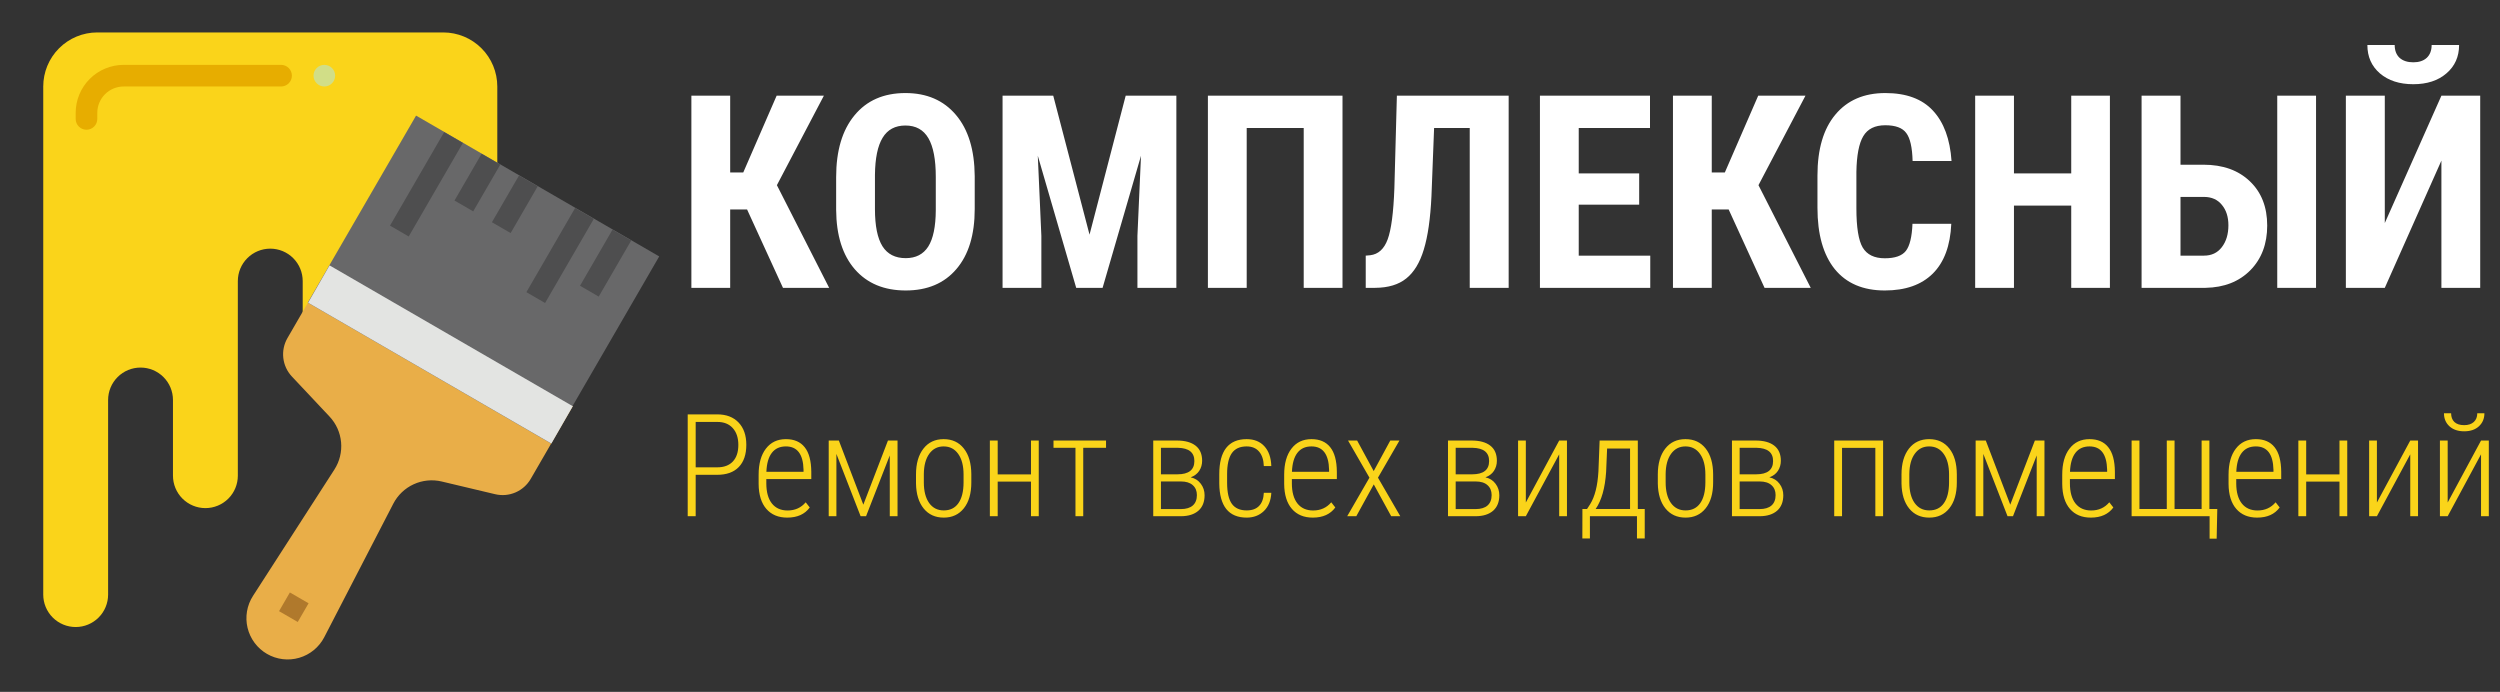 <?xml version="1.0" encoding="UTF-8"?> <svg xmlns="http://www.w3.org/2000/svg" width="1850" height="512" viewBox="0 0 1850 512" fill="none"><rect x="0" y="0" width="1850" height="512" fill="#333333" stroke="none"/> <path d="M368 272V64C368 53.391 363.786 43.217 356.284 35.716C348.783 28.214 338.609 24 328 24H72C61.391 24 51.217 28.214 43.716 35.716C36.214 43.217 32 53.391 32 64V440C32 446.365 34.529 452.47 39.029 456.971C43.53 461.471 49.635 464 56 464C62.365 464 68.47 461.471 72.971 456.971C77.471 452.47 80 446.365 80 440V296C80 289.635 82.529 283.53 87.029 279.029C91.53 274.529 97.635 272 104 272C110.365 272 116.47 274.529 120.971 279.029C125.471 283.53 128 289.635 128 296V352C128 358.365 130.529 364.47 135.029 368.971C139.53 373.471 145.635 376 152 376C158.365 376 164.47 373.471 168.971 368.971C173.471 364.47 176 358.365 176 352V208C176 201.635 178.529 195.53 183.029 191.029C187.53 186.529 193.635 184 200 184C206.365 184 212.47 186.529 216.971 191.029C221.471 195.53 224 201.635 224 208V272H368Z" fill="#FAD41A"></path> <path d="M423.866 300.6L243.859 196.384L212.722 250.164C210.136 254.631 209.059 259.812 209.65 264.94C210.242 270.067 212.471 274.867 216.006 278.628L243.85 308.247C248.742 313.451 251.753 320.142 252.403 327.255C253.053 334.368 251.304 341.494 247.435 347.498L187.216 440.954C184.98 444.425 183.471 448.314 182.781 452.385C182.091 456.456 182.235 460.625 183.204 464.639C184.173 468.653 185.946 472.429 188.417 475.737C190.887 479.046 194.004 481.818 197.577 483.887C201.15 485.956 205.106 487.278 209.205 487.774C213.304 488.269 217.461 487.928 221.425 486.77C225.388 485.611 229.075 483.661 232.262 481.036C235.45 478.412 238.071 475.167 239.968 471.5L291.034 372.744C294.315 366.4 299.624 361.335 306.116 358.357C312.608 355.379 319.909 354.658 326.858 356.31L366.409 365.71C371.431 366.904 376.703 366.447 381.444 364.407C386.186 362.367 390.143 358.853 392.729 354.386L423.866 300.6Z" fill="#E9AE48"></path> <path d="M307.893 85.545L487.813 189.753L407.653 328.153L227.733 223.945L307.893 85.545Z" fill="#686869"></path> <path d="M408 328.218L227.993 224L243.859 196.384L423.866 300.602L408 328.218Z" fill="#E3E4E2"></path> <path d="M288.609 166.973L328.689 97.773L342.53 105.79L302.45 174.99L288.609 166.973Z" fill="#4E4E4F"></path> <path d="M336.328 148.397L356.368 113.797L370.208 121.813L350.168 156.413L336.328 148.397Z" fill="#4E4E4F"></path> <path d="M364.026 164.46L384.066 129.86L397.907 137.876L377.867 172.476L364.026 164.46Z" fill="#4E4E4F"></path> <path d="M389.517 216.208L425.588 153.929L439.429 161.945L403.357 224.224L389.517 216.208Z" fill="#4E4E4F"></path> <path d="M429.212 211.466L453.26 169.946L467.1 177.962L443.052 219.482L429.212 211.466Z" fill="#4E4E4F"></path> <path d="M206.491 452.257L214.508 438.416L228.348 446.432L220.331 460.273L206.491 452.257Z" fill="#B0792C"></path> <path d="M64 96C61.878 96 59.843 95.157 58.343 93.657C56.843 92.157 56 90.122 56 88V83.515C56 78.851 56.918 74.233 58.703 69.924C60.488 65.615 63.104 61.7 66.402 58.402C69.7 55.104 73.615 52.488 77.924 50.703C82.233 48.918 86.851 48 91.515 48H208C210.122 48 212.157 48.843 213.657 50.343C215.157 51.843 216 53.878 216 56C216 58.122 215.157 60.157 213.657 61.657C212.157 63.157 210.122 64 208 64H91.515C86.339 64 81.376 66.056 77.716 69.716C74.056 73.376 72 78.339 72 83.515V88C72 90.122 71.157 92.157 69.657 93.657C68.157 95.157 66.122 96 64 96Z" fill="#E7AD00"></path> <path d="M248 56C248 51.582 244.418 48 240 48C235.582 48 232 51.582 232 56C232 60.418 235.582 64 240 64C244.418 64 248 60.418 248 56Z" fill="#D1DE87"></path> <path d="M552.832 154.992H540.332V213H511.621V70.812H540.332V127.648H550L574.707 70.812H609.668L574.902 137.023L613.574 213H579.395L552.832 154.992ZM721.289 154.699C721.289 173.775 716.764 188.586 707.715 199.133C698.73 209.68 686.23 214.953 670.215 214.953C654.264 214.953 641.732 209.745 632.617 199.328C623.503 188.846 618.88 174.198 618.75 155.383V131.066C618.75 111.535 623.275 96.301 632.324 85.363C641.374 74.361 653.939 68.859 670.02 68.859C685.84 68.859 698.307 74.263 707.422 85.07C716.536 95.812 721.159 110.917 721.289 130.383V154.699ZM692.48 130.871C692.48 118.046 690.658 108.508 687.012 102.258C683.366 96.008 677.702 92.883 670.02 92.883C662.402 92.883 656.771 95.91 653.125 101.965C649.479 107.954 647.591 117.102 647.461 129.406V154.699C647.461 167.134 649.316 176.314 653.027 182.238C656.738 188.098 662.467 191.027 670.215 191.027C677.702 191.027 683.268 188.163 686.914 182.434C690.56 176.639 692.415 167.688 692.48 155.578V130.871ZM779.395 70.812L806.25 173.645L833.008 70.812H870.508V213H841.699V174.523L844.336 115.246L815.918 213H796.387L767.969 115.246L770.605 174.523V213H741.895V70.812H779.395ZM993.457 213H964.746V94.738H922.559V213H893.848V70.812H993.457V213ZM1116.41 70.812V213H1087.6V94.738H1061.23L1059.28 145.129C1058.5 161.73 1056.61 174.914 1053.61 184.68C1050.68 194.38 1046.35 201.509 1040.62 206.066C1034.96 210.624 1027.31 212.935 1017.68 213H1010.64V189.172L1013.96 188.879C1019.95 188.163 1024.25 184.257 1026.86 177.16C1029.52 169.999 1031.18 157.368 1031.84 139.27L1033.69 70.812H1116.41ZM1212.99 151.477H1168.26V189.172H1221.19V213H1139.55V70.812H1221V94.738H1168.26V128.332H1212.99V151.477ZM1279.2 154.992H1266.7V213H1237.99V70.812H1266.7V127.648H1276.37L1301.07 70.812H1336.04L1301.27 137.023L1339.94 213H1305.76L1279.2 154.992ZM1443.95 165.637C1443.23 181.848 1438.67 194.12 1430.27 202.453C1421.88 210.786 1410.03 214.953 1394.73 214.953C1378.65 214.953 1366.31 209.68 1357.71 199.133C1349.19 188.521 1344.92 173.417 1344.92 153.82V129.895C1344.92 110.363 1349.35 95.324 1358.2 84.777C1367.06 74.165 1379.36 68.859 1395.12 68.859C1410.61 68.859 1422.36 73.189 1430.37 81.848C1438.44 90.507 1443.03 102.941 1444.14 119.152H1415.33C1415.07 109.126 1413.51 102.225 1410.64 98.449C1407.85 94.608 1402.67 92.688 1395.12 92.688C1387.43 92.688 1382 95.389 1378.81 100.793C1375.62 106.132 1373.93 114.953 1373.73 127.258V154.113C1373.73 168.241 1375.29 177.941 1378.42 183.215C1381.61 188.488 1387.04 191.125 1394.73 191.125C1402.28 191.125 1407.49 189.302 1410.35 185.656C1413.22 181.945 1414.84 175.272 1415.23 165.637H1443.95ZM1561.33 213H1532.71V152.16H1490.33V213H1461.62V70.812H1490.33V128.332H1532.71V70.812H1561.33V213ZM1613.57 121.887H1630.57C1644.95 121.887 1656.41 125.988 1664.94 134.191C1673.47 142.329 1677.73 153.234 1677.73 166.906C1677.73 180.513 1673.57 191.548 1665.23 200.012C1656.9 208.41 1645.87 212.74 1632.13 213H1584.77V70.812H1613.57V121.887ZM1713.87 213H1685.16V70.812H1713.87V213ZM1613.57 145.715V189.172H1630.96C1636.56 189.172 1640.95 187.089 1644.14 182.922C1647.4 178.69 1649.02 173.286 1649.02 166.711C1649.02 160.526 1647.43 155.513 1644.24 151.672C1641.11 147.766 1636.75 145.78 1631.15 145.715H1613.57ZM1806.64 70.812H1835.35V213H1806.64V118.859L1764.75 213H1735.94V70.812H1764.75V165.051L1806.64 70.812ZM1819.73 33.312C1819.73 41.971 1816.6 48.97 1810.35 54.309C1804.17 59.647 1796 62.316 1785.84 62.316C1775.62 62.316 1767.38 59.647 1761.13 54.309C1754.95 48.97 1751.86 41.971 1751.86 33.312H1772.07C1772.07 37.349 1773.27 40.507 1775.68 42.785C1778.16 44.999 1781.54 46.105 1785.84 46.105C1790.07 46.105 1793.39 44.999 1795.8 42.785C1798.21 40.507 1799.41 37.349 1799.41 33.312H1819.73Z" fill="white"></path> <path d="M514.803 351.359V382H508.902V306.641H530.796C537.455 306.641 542.7 308.642 546.53 312.645C550.36 316.647 552.275 322.151 552.275 329.155C552.275 336.298 550.412 341.784 546.686 345.614C542.993 349.444 537.662 351.359 530.692 351.359H514.803ZM514.803 345.821H530.796C535.765 345.821 539.595 344.389 542.286 341.525C545.012 338.627 546.375 334.538 546.375 329.259C546.375 323.979 544.995 319.822 542.234 316.785C539.508 313.749 535.713 312.23 530.848 312.23H514.803V345.821ZM582.554 383.035C575.963 383.035 570.805 380.879 567.078 376.565C563.352 372.252 561.454 366.11 561.385 358.14V351.308C561.385 343.095 563.179 336.66 566.768 332.002C570.356 327.309 575.29 324.963 581.57 324.963C587.643 324.963 592.267 326.947 595.441 330.915C598.65 334.883 600.289 340.956 600.358 349.134V354.517H567.078V357.674C567.078 364.092 568.441 369.043 571.167 372.528C573.927 376.013 577.809 377.756 582.812 377.756C588.333 377.756 592.802 375.737 596.218 371.7L599.22 375.53C595.562 380.534 590.007 383.035 582.554 383.035ZM581.57 330.346C577.05 330.346 573.565 331.95 571.115 335.159C568.7 338.334 567.371 342.992 567.13 349.134H594.613V347.633C594.337 336.108 589.99 330.346 581.57 330.346ZM638.866 373.46L657.085 325.998H664.176V382H658.431V337.022L640.885 382H636.848L618.939 335.884V382H613.246V325.998H620.751L638.866 373.46ZM677.84 351.152C677.84 343.078 679.669 336.695 683.326 332.002C686.984 327.309 691.97 324.963 698.284 324.963C704.633 324.963 709.619 327.275 713.242 331.898C716.9 336.522 718.746 342.888 718.78 350.997V356.949C718.78 365.161 716.934 371.562 713.242 376.151C709.585 380.741 704.633 383.035 698.388 383.035C692.142 383.035 687.191 380.792 683.533 376.307C679.876 371.821 677.978 365.645 677.84 357.777V351.152ZM683.637 356.949C683.637 363.402 684.931 368.474 687.519 372.166C690.141 375.858 693.764 377.704 698.388 377.704C703.115 377.704 706.721 375.927 709.205 372.373C711.724 368.819 713.001 363.729 713.035 357.104V351.152C713.035 344.7 711.724 339.628 709.102 335.936C706.479 332.209 702.873 330.346 698.284 330.346C693.833 330.346 690.296 332.157 687.674 335.78C685.051 339.403 683.706 344.389 683.637 350.738V356.949ZM768.675 382H762.93V356.38H738.293V382H732.496V325.998H738.293V351.049H762.93V325.998H768.675V382ZM818.466 331.381H801.593V382H795.848V331.381H779.596V325.998H818.466V331.381ZM853.402 382V325.998H870.896C876.866 325.998 881.472 327.257 884.716 329.776C887.959 332.295 889.581 336.022 889.581 340.956C889.581 343.751 888.856 346.253 887.407 348.461C885.958 350.635 883.853 352.222 881.093 353.223C884.267 353.913 886.769 355.5 888.598 357.984C890.461 360.434 891.393 363.264 891.393 366.473C891.393 371.407 889.874 375.22 886.838 377.911C883.801 380.568 879.575 381.931 874.157 382H853.402ZM859.096 356.276V376.721H873.847C877.677 376.721 880.61 375.841 882.646 374.081C884.681 372.287 885.699 369.716 885.699 366.369C885.699 363.264 884.681 360.814 882.646 359.02C880.61 357.191 877.677 356.276 873.847 356.276H859.096ZM859.096 350.997H871.259C879.644 350.997 883.836 347.719 883.836 341.163C883.836 334.814 879.782 331.553 871.673 331.381H859.096V350.997ZM922.551 377.704C926.553 377.704 929.624 376.583 931.764 374.34C933.903 372.097 935.059 368.871 935.231 364.661H940.77C940.493 370.389 938.665 374.892 935.283 378.17C931.902 381.413 927.658 383.035 922.551 383.035C915.891 383.035 910.854 380.913 907.438 376.669C904.056 372.39 902.331 366.059 902.262 357.674V350.842C902.262 342.285 903.952 335.832 907.334 331.484C910.75 327.137 915.805 324.963 922.499 324.963C928.054 324.963 932.437 326.723 935.646 330.242C938.854 333.727 940.562 338.61 940.77 344.89H935.231C935.059 340.266 933.886 336.695 931.712 334.176C929.538 331.622 926.467 330.346 922.499 330.346C917.53 330.346 913.873 332.019 911.526 335.366C909.215 338.713 908.059 343.854 908.059 350.79V357.156C908.059 364.333 909.232 369.561 911.578 372.839C913.924 376.082 917.582 377.704 922.551 377.704ZM971.462 383.035C964.871 383.035 959.713 380.879 955.986 376.565C952.26 372.252 950.362 366.11 950.293 358.14V351.308C950.293 343.095 952.087 336.66 955.676 332.002C959.264 327.309 964.199 324.963 970.479 324.963C976.551 324.963 981.175 326.947 984.35 330.915C987.559 334.883 989.198 340.956 989.267 349.134V354.517H955.986V357.674C955.986 364.092 957.349 369.043 960.075 372.528C962.836 376.013 966.717 377.756 971.721 377.756C977.242 377.756 981.71 375.737 985.126 371.7L988.128 375.53C984.47 380.534 978.915 383.035 971.462 383.035ZM970.479 330.346C965.958 330.346 962.473 331.95 960.023 335.159C957.608 338.334 956.28 342.992 956.038 349.134H983.521V347.633C983.245 336.108 978.898 330.346 970.479 330.346ZM1016.54 348.616L1028.81 325.998H1035.59L1019.7 353.481L1036.21 382H1029.48L1016.59 358.45L1003.66 382H996.927L1013.39 353.481L997.548 325.998H1004.28L1016.54 348.616ZM1071.51 382V325.998H1089C1094.97 325.998 1099.58 327.257 1102.82 329.776C1106.07 332.295 1107.69 336.022 1107.69 340.956C1107.69 343.751 1106.96 346.253 1105.51 348.461C1104.07 350.635 1101.96 352.222 1099.2 353.223C1102.37 353.913 1104.88 355.5 1106.71 357.984C1108.57 360.434 1109.5 363.264 1109.5 366.473C1109.5 371.407 1107.98 375.22 1104.95 377.911C1101.91 380.568 1097.68 381.931 1092.26 382H1071.51ZM1077.2 356.276V376.721H1091.95C1095.78 376.721 1098.72 375.841 1100.75 374.081C1102.79 372.287 1103.81 369.716 1103.81 366.369C1103.81 363.264 1102.79 360.814 1100.75 359.02C1098.72 357.191 1095.78 356.276 1091.95 356.276H1077.2ZM1077.2 350.997H1089.37C1097.75 350.997 1101.94 347.719 1101.94 341.163C1101.94 334.814 1097.89 331.553 1089.78 331.381H1077.2V350.997ZM1153.8 325.998H1159.55V382H1153.8V336.194L1129.12 382H1123.37V325.998H1129.12V371.855L1153.8 325.998ZM1174.4 376.669L1176.68 373.149C1180.2 367.525 1182.25 359.399 1182.84 348.771L1183.72 325.998H1211.98V376.669H1217.1V398.459H1211.36V382H1176.53V398.459H1170.94L1170.99 376.669H1174.4ZM1180.77 376.669H1206.24V331.898H1189.26L1188.53 349.186C1187.74 361.193 1185.15 370.354 1180.77 376.669ZM1226.78 351.152C1226.78 343.078 1228.61 336.695 1232.27 332.002C1235.93 327.309 1240.91 324.963 1247.23 324.963C1253.58 324.963 1258.56 327.275 1262.19 331.898C1265.84 336.522 1267.69 342.888 1267.72 350.997V356.949C1267.72 365.161 1265.88 371.562 1262.19 376.151C1258.53 380.741 1253.58 383.035 1247.33 383.035C1241.09 383.035 1236.13 380.792 1232.48 376.307C1228.82 371.821 1226.92 365.645 1226.78 357.777V351.152ZM1232.58 356.949C1232.58 363.402 1233.87 368.474 1236.46 372.166C1239.08 375.858 1242.71 377.704 1247.33 377.704C1252.06 377.704 1255.66 375.927 1258.15 372.373C1260.67 368.819 1261.94 363.729 1261.98 357.104V351.152C1261.98 344.7 1260.67 339.628 1258.04 335.936C1255.42 332.209 1251.82 330.346 1247.23 330.346C1242.78 330.346 1239.24 332.157 1236.62 335.78C1233.99 339.403 1232.65 344.389 1232.58 350.738V356.949ZM1281.65 382V325.998H1299.14C1305.11 325.998 1309.72 327.257 1312.96 329.776C1316.2 332.295 1317.83 336.022 1317.83 340.956C1317.83 343.751 1317.1 346.253 1315.65 348.461C1314.2 350.635 1312.1 352.222 1309.34 353.223C1312.51 353.913 1315.01 355.5 1316.84 357.984C1318.71 360.434 1319.64 363.264 1319.64 366.473C1319.64 371.407 1318.12 375.22 1315.08 377.911C1312.05 380.568 1307.82 381.931 1302.4 382H1281.65ZM1287.34 356.276V376.721H1302.09C1305.92 376.721 1308.85 375.841 1310.89 374.081C1312.93 372.287 1313.94 369.716 1313.94 366.369C1313.94 363.264 1312.93 360.814 1310.89 359.02C1308.85 357.191 1305.92 356.276 1302.09 356.276H1287.34ZM1287.34 350.997H1299.5C1307.89 350.997 1312.08 347.719 1312.08 341.163C1312.08 334.814 1308.03 331.553 1299.92 331.381H1287.34V350.997ZM1393.5 382H1387.75V331.433H1363.11V382H1357.32V325.998H1393.5V382ZM1407.11 351.152C1407.11 343.078 1408.94 336.695 1412.59 332.002C1416.25 327.309 1421.24 324.963 1427.55 324.963C1433.9 324.963 1438.89 327.275 1442.51 331.898C1446.17 336.522 1448.01 342.888 1448.05 350.997V356.949C1448.05 365.161 1446.2 371.562 1442.51 376.151C1438.85 380.741 1433.9 383.035 1427.66 383.035C1421.41 383.035 1416.46 380.792 1412.8 376.307C1409.14 371.821 1407.25 365.645 1407.11 357.777V351.152ZM1412.9 356.949C1412.9 363.402 1414.2 368.474 1416.79 372.166C1419.41 375.858 1423.03 377.704 1427.66 377.704C1432.38 377.704 1435.99 375.927 1438.47 372.373C1440.99 368.819 1442.27 363.729 1442.3 357.104V351.152C1442.3 344.7 1440.99 339.628 1438.37 335.936C1435.75 332.209 1432.14 330.346 1427.55 330.346C1423.1 330.346 1419.56 332.157 1416.94 335.78C1414.32 339.403 1412.97 344.389 1412.9 350.738V356.949ZM1487.59 373.46L1505.81 325.998H1512.9V382H1507.16V337.022L1489.61 382H1485.57L1467.66 335.884V382H1461.97V325.998H1469.48L1487.59 373.46ZM1547.22 383.035C1540.63 383.035 1535.47 380.879 1531.74 376.565C1528.01 372.252 1526.12 366.11 1526.05 358.14V351.308C1526.05 343.095 1527.84 336.66 1531.43 332.002C1535.02 327.309 1539.95 324.963 1546.23 324.963C1552.31 324.963 1556.93 326.947 1560.1 330.915C1563.31 334.883 1564.95 340.956 1565.02 349.134V354.517H1531.74V357.674C1531.74 364.092 1533.1 369.043 1535.83 372.528C1538.59 376.013 1542.47 377.756 1547.47 377.756C1553 377.756 1557.46 375.737 1560.88 371.7L1563.88 375.53C1560.22 380.534 1554.67 383.035 1547.22 383.035ZM1546.23 330.346C1541.71 330.346 1538.23 331.95 1535.78 335.159C1533.36 338.334 1532.03 342.992 1531.79 349.134H1559.28V347.633C1559 336.108 1554.65 330.346 1546.23 330.346ZM1583.19 325.998V376.669H1603.42V325.998H1609.17V376.669H1629.2V325.998H1634.95V376.669H1640.79L1640.33 398.614H1635.1V382H1577.39V325.998H1583.19ZM1670.3 383.035C1663.71 383.035 1658.55 380.879 1654.82 376.565C1651.09 372.252 1649.2 366.11 1649.13 358.14V351.308C1649.13 343.095 1650.92 336.66 1654.51 332.002C1658.1 327.309 1663.03 324.963 1669.31 324.963C1675.39 324.963 1680.01 326.947 1683.18 330.915C1686.39 334.883 1688.03 340.956 1688.1 349.134V354.517H1654.82V357.674C1654.82 364.092 1656.18 369.043 1658.91 372.528C1661.67 376.013 1665.55 377.756 1670.55 377.756C1676.08 377.756 1680.54 375.737 1683.96 371.7L1686.96 375.53C1683.3 380.534 1677.75 383.035 1670.3 383.035ZM1669.31 330.346C1664.79 330.346 1661.31 331.95 1658.86 335.159C1656.44 338.334 1655.11 342.992 1654.87 349.134H1682.36V347.633C1682.08 336.108 1677.73 330.346 1669.31 330.346ZM1736.96 382H1731.21V356.38H1706.58V382H1700.78V325.998H1706.58V351.049H1731.21V325.998H1736.96V382ZM1783.59 325.998H1789.34V382H1783.59V336.194L1758.91 382H1753.16V325.998H1758.91V371.855L1783.59 325.998ZM1835.97 325.998H1841.72V382H1835.97V336.194L1811.28 382H1805.54V325.998H1811.28V371.855L1835.97 325.998ZM1838.46 305.812C1838.46 309.746 1837.11 312.955 1834.42 315.439C1831.73 317.924 1828.09 319.166 1823.5 319.166C1818.98 319.166 1815.36 317.941 1812.63 315.491C1809.9 313.007 1808.54 309.781 1808.54 305.812H1813.82C1813.82 308.573 1814.63 310.729 1816.25 312.282C1817.91 313.835 1820.32 314.611 1823.5 314.611C1826.5 314.611 1828.86 313.835 1830.59 312.282C1832.32 310.729 1833.18 308.573 1833.18 305.812H1838.46Z" fill="#FAD41A"></path> </svg> 